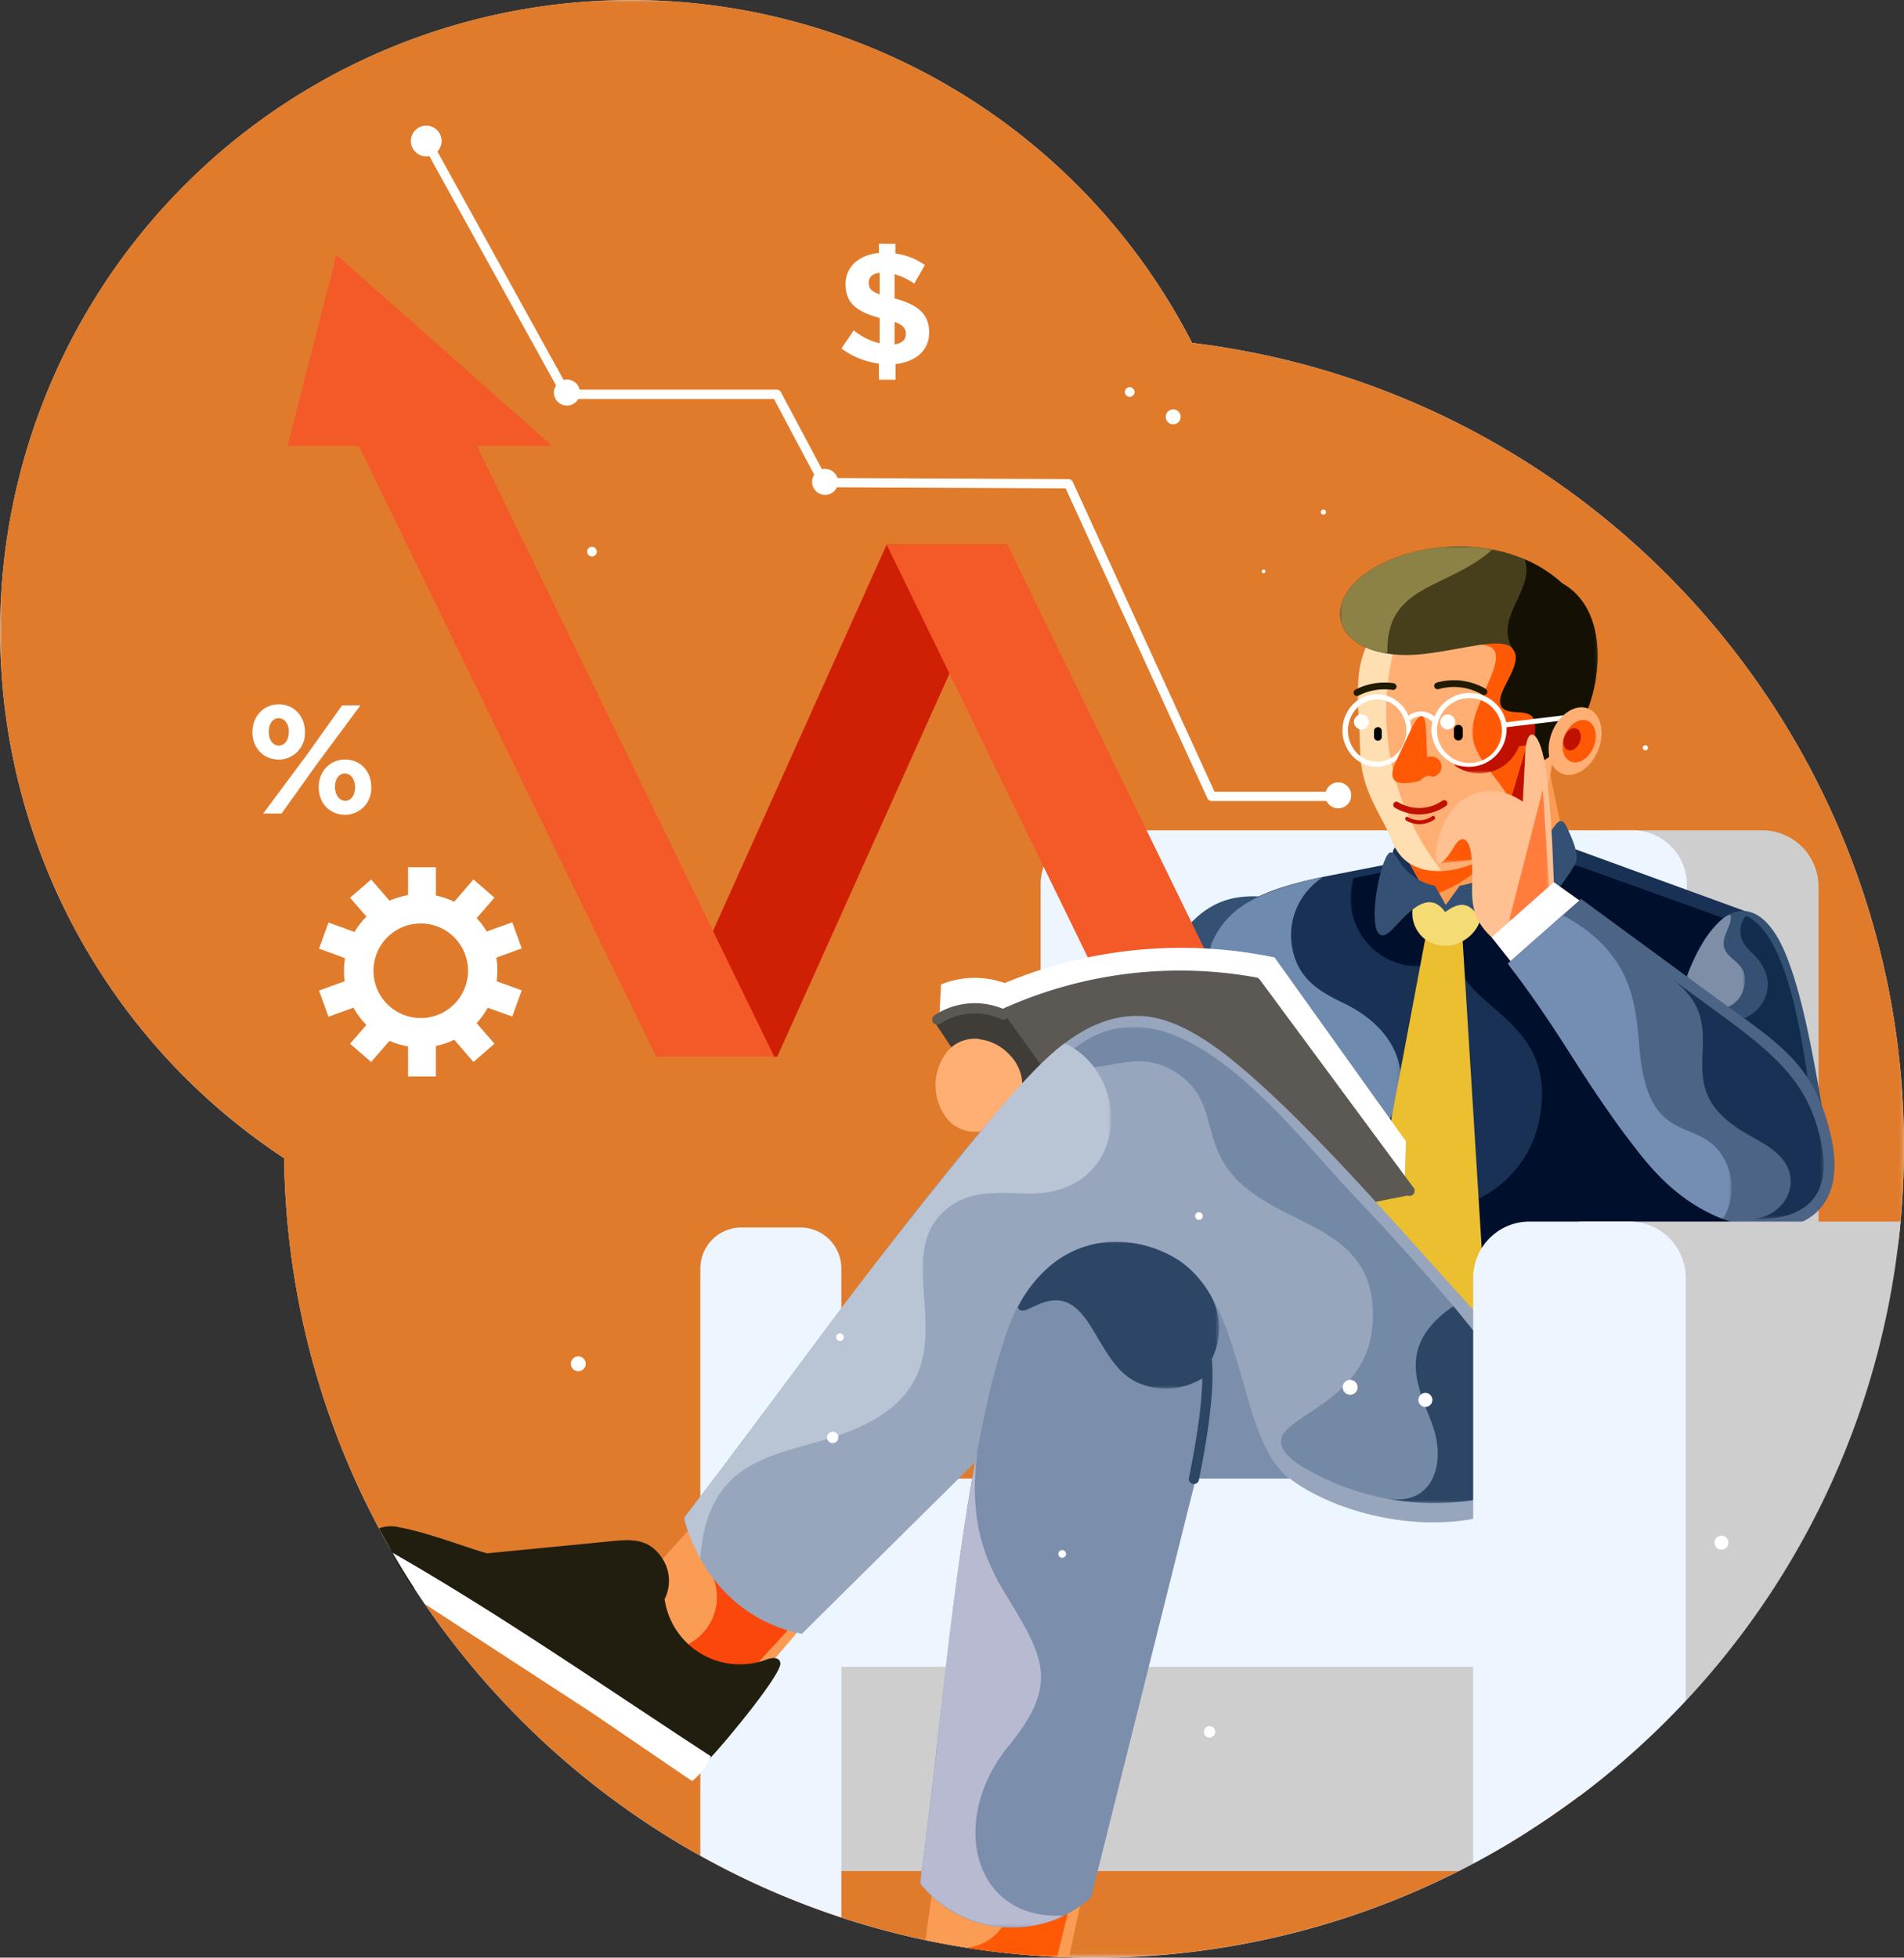 <svg xmlns="http://www.w3.org/2000/svg" xmlns:xlink="http://www.w3.org/1999/xlink" viewBox="0 0 495.83 509.62" xmlns:v="https://vecta.io/nano"><rect x="0" y="0" width="495.83" height="509.62" fill="#333333" stroke="none"/><style><![CDATA[.Ao{fill-rule:evenodd}.Ap{fill:#fff}.Aq{fill:#ff5906}.Ar{fill:#c10f00}.As{fill:#cecece}.At{fill:#edf5ff}.Au{fill:#183154}.Av{fill:#fa9c54}.Aw{fill:#ffaf74}.Ax{fill:#2e4666}]]></style><defs><linearGradient id="A" x1="-36.35" y1="152.32" x2="581.47" y2="375.07" gradientUnits="userSpaceOnUse"><stop offset="0"/><stop offset="1" stop-color="#fff"/></linearGradient><linearGradient id="B" x1="361.28" y1="239.58" x2="326.39" y2="280.61" xlink:href="#A"/><linearGradient id="C" x1="381.66" y1="145.39" x2="411.35" y2="181.48" xlink:href="#A"/><linearGradient id="D" x1="399.08" y1="149.41" x2="335.99" y2="163.6" xlink:href="#A"/><linearGradient id="E" x1="394.86" y1="214.74" x2="405.23" y2="239.76" xlink:href="#A"/><linearGradient id="F" x1="441.86" y1="248.59" x2="468.05" y2="271.55" xlink:href="#A"/><linearGradient id="G" x1="462.79" y1="238.46" x2="430.17" y2="262.87" xlink:href="#A"/><linearGradient id="H" x1="433.56" y1="286.21" x2="479.32" y2="285.92" xlink:href="#A"/><linearGradient id="I" x1="445.48" y1="249.24" x2="410.31" y2="291.63" xlink:href="#A"/><linearGradient id="J" x1="179.21" y1="421.04" x2="205.15" y2="421.04" xlink:href="#A"/><linearGradient id="K" x1="300.06" y1="340.6" x2="361.41" y2="319.52" xlink:href="#A"/><linearGradient id="L" x1="352.02" y1="377.6" x2="409.86" y2="345.92" xlink:href="#A"/><linearGradient id="M" x1="344.03" y1="230.95" x2="363.96" y2="239.5" xlink:href="#A"/><linearGradient id="N" x1="253.63" y1="513.5" x2="274.98" y2="485.48" xlink:href="#A"/><linearGradient id="O" x1="270.78" y1="339.88" x2="211.26" y2="337.94" xlink:href="#A"/><linearGradient id="P" x1="272.75" y1="354.39" x2="323.34" y2="321.39" xlink:href="#A"/><linearGradient id="Q" x1="304.85" y1="405.95" x2="215.89" y2="470.21" xlink:href="#A"/><linearGradient id="R" x1="347.56" y1="275.06" x2="436.9" y2="281.77" xlink:href="#A"/><linearGradient id="S" x1="367.5" y1="227.76" x2="381.4" y2="222.41" xlink:href="#A"/><linearGradient id="T" x1="400.73" y1="197.53" x2="351.28" y2="190.33" xlink:href="#A"/><linearGradient id="U" x1="377.36" y1="224.59" x2="380.86" y2="218.22" xlink:href="#A"/><linearGradient id="V" x1="380.33" y1="192.66" x2="403.66" y2="190.69" xlink:href="#A"/><linearGradient id="W" x1="393.34" y1="202.81" x2="399.9" y2="202.02" xlink:href="#A"/><linearGradient id="X" x1="381.4" y1="199.36" x2="402.17" y2="188.53" xlink:href="#A"/><mask id="Y" x="0" y="0" width="495.83" height="509.62" maskUnits="userSpaceOnUse"><path d="M0 0h495.83v509.62H0z" fill="url(#A)"/></mask><mask id="Z" x="315.01" y="228.32" width="49.85" height="72.72" maskUnits="userSpaceOnUse"><path d="M315.01 228.32h49.85v72.72h-49.85z" fill="url(#B)"/></mask><mask id="a" x="351.72" y="226.7" width="22.81" height="24.9" maskUnits="userSpaceOnUse"><path d="M351.72 226.7h22.81v24.9h-22.81z" fill="url(#M)"/></mask><mask id="b" x="347.26" y="225.21" width="107.44" height="107.72" maskUnits="userSpaceOnUse"><path d="M347.26 225.21H454.7v107.72H347.26z" fill="url(#R)"/></mask><mask id="c" x="367.07" y="211.82" width="28.66" height="21.19" maskUnits="userSpaceOnUse"><path d="M367.07 211.82h28.66v21.19h-28.66z" fill="url(#S)"/></mask><mask id="d" x="353.57" y="157.74" width="21.86" height="69.04" maskUnits="userSpaceOnUse"><path d="M353.57 157.74h21.86v69.04h-21.86z" fill="url(#T)"/></mask><mask id="e" x="374.81" y="216.13" width="9.68" height="8.6" maskUnits="userSpaceOnUse"><path d="M374.81 216.13h9.68v8.6h-9.68z" fill="url(#U)"/></mask><mask id="f" x="383.35" y="164.36" width="22.12" height="54.22" maskUnits="userSpaceOnUse"><path d="M383.35 164.36h22.12v54.22h-22.12z" fill="url(#V)"/></mask><mask id="g" x="393.17" y="195.17" width="5.98" height="14.59" maskUnits="userSpaceOnUse"><path d="M393.17 195.17h5.98v14.59h-5.98z" fill="url(#W)"/></mask><mask id="h" x="378.46" y="188.03" width="23.76" height="13.32" maskUnits="userSpaceOnUse"><path d="M378.46 188.03h23.76v13.32h-23.76z" fill="url(#X)"/></mask><mask id="i" x="390.63" y="145.59" width="25.44" height="52.32" maskUnits="userSpaceOnUse"><path d="M390.63 145.59h25.44v52.32h-25.44z" fill="url(#C)"/></mask><mask id="j" x="349" y="142.25" width="39.74" height="27.91" maskUnits="userSpaceOnUse"><path d="M349 142.25h39.74v27.91H349z" fill="url(#D)"/></mask><mask id="k" x="392.9" y="205.61" width="10.63" height="34.43" maskUnits="userSpaceOnUse"><path d="M392.9 205.61h10.63v34.43H392.9z" fill="url(#E)"/></mask><mask id="l" x="440.59" y="238.37" width="30.63" height="45.07" maskUnits="userSpaceOnUse"><path d="M440.59 238.37h30.63v45.07h-30.63z" fill="url(#F)"/></mask><mask id="m" x="439.28" y="237.98" width="15.13" height="24.81" maskUnits="userSpaceOnUse"><path d="M439.28 237.98h15.13v24.81h-15.13z" fill="url(#G)"/></mask><mask id="n" x="435.39" y="254.82" width="39.55" height="62.51" maskUnits="userSpaceOnUse"><path d="M435.39 254.82h39.55v62.51h-39.55z" fill="url(#H)"/></mask><mask id="o" x="392.64" y="238.22" width="58.32" height="79.09" maskUnits="userSpaceOnUse"><path d="M392.64 238.22h58.32v79.09h-58.32z" fill="url(#I)"/></mask><mask id="p" x="179.21" y="405.76" width="25.94" height="30.56" maskUnits="userSpaceOnUse"><path d="M179.21 405.76h25.94v30.56h-25.94z" fill="url(#J)"/></mask><mask id="q" x="276.47" y="267.32" width="112.82" height="124" maskUnits="userSpaceOnUse"><path d="M276.47 267.32h112.82v124H276.47z" fill="url(#K)"/></mask><mask id="r" x="360.79" y="340.04" width="25.98" height="51.28" maskUnits="userSpaceOnUse"><path d="M360.79 340.04h25.98v51.28h-25.98z" fill="url(#L)"/></mask><mask id="s" x="251.78" y="483.24" width="29.87" height="26.16" maskUnits="userSpaceOnUse"><path d="M251.78 483.24h29.87v26.16h-29.87z" fill="url(#N)"/></mask><mask id="t" x="178.1" y="271.57" width="111.25" height="134.19" maskUnits="userSpaceOnUse"><path d="M178.1 271.57h111.25v134.19H178.1z" fill="url(#O)"/></mask><mask id="u" x="264.91" y="323.24" width="52.55" height="38.26" maskUnits="userSpaceOnUse"><path d="M264.91 323.24h52.55v38.26h-52.55z" fill="url(#P)"/></mask><mask id="v" x="239.56" y="377.27" width="37.61" height="124.52" maskUnits="userSpaceOnUse"><path d="M239.56 377.27h37.61v124.52h-37.61z" fill="url(#Q)"/></mask></defs><path d="M310.44 89.27c104.45 12.62 185.39 101.55 185.39 209.4a214.48 214.48 0 0 1-1.42 24.45 14.49 14.49 0 0 0-10 6.31l-1.68 2.57a14.6 14.6 0 0 0-1.13 2l-4.16 9.15-2 4.07-4.62 6.93a14.79 14.79 0 0 0-2 4.54l-1.4 5.6-2.71 6.1-8.31 15.79a14.43 14.43 0 0 0-.93 2.18l-1.17 3.53-6 9.67-.38.66-5 9.13-2.23 3.72a37.35 37.35 0 0 0-2.42 3.83l-.27.54a30.59 30.59 0 0 0-3.15 4.59l-7.68 15.37a20.22 20.22 0 0 0-1 2.61l-2.33 3.51-1.71 2.56a14.63 14.63 0 0 0-1.47 2.83 14.39 14.39 0 0 0-2 3l-.65 1.31a26.3 26.3 0 0 0-3.57 4l-1.55 2.33a14.56 14.56 0 0 0-1.59 3c-.32.33-.64.65-.94 1l-.56.31a14.49 14.49 0 0 0-3.3 1.93 16.09 16.09 0 0 0-2.05.73 14.55 14.55 0 0 0-10.89 11 209.86 209.86 0 0 1-108.66 30.13c-115.56 0-209.4-92.93-210.91-208.14A164.27 164.27 0 1 1 310.44 89.27" fill="#e8f2ff" class="Ao"/><g mask="url(#Y)" class="Ao"><path d="M310.44 89.27c104.45 12.62 185.39 101.55 185.39 209.4a213.48 213.48 0 0 1-1.65 26.43 14.51 14.51 0 0 0-14.11 12.13l-.22 1.31-2.14 6.07c0 .12-.09.25-.13.37l-4.19 13-1.39 3.79-3.61 7.63-2.56 5.6a14.89 14.89 0 0 0-.59 1.49l-1.17 3.51-2.54 4.13a13.89 13.89 0 0 0-1.12 2.21l-2.33 5.85-2.3 4.58a14.87 14.87 0 0 0-.71 1.7l-2.5 7.14-1.8 3a14.89 14.89 0 0 0-1 2.08l-1.23 3.07a27.7 27.7 0 0 0-2.73 4.91l-.87 2.32-3.25 5.01a15.74 15.74 0 0 0-1.65 2.05l-.7 1.05a14.57 14.57 0 0 0-1.65 3.13c-.05.09-.12.22-.17.29-.59.78-1.21 1.56-1.75 2.36l-.85 1.29a14.49 14.49 0 0 0-1.75 12.5 210.21 210.21 0 0 1-148.29 60.95c-115.56 0-209.4-92.93-210.91-208.14A164.27 164.27 0 1 1 310.44 89.27" fill="#e07b2b"/></g><g class="Ao"><path d="M418.8,216.15h40.14a14.67,14.67,0,0,1,14.63,14.63V382.14a14.67,14.67,0,0,1-14.63,14.63H418.8a14.67,14.67,0,0,1-14.63-14.63V230.78a14.67,14.67,0,0,1,14.63-14.63" class="As"/><path d="M285.12,216.15H425.21a14.11,14.11,0,0,1,14.07,14.08V382.7a14.11,14.11,0,0,1-14.07,14.07H285.12A14.11,14.11,0,0,1,271,382.7V230.23a14.11,14.11,0,0,1,14.08-14.08" class="At"/><path d="M295.13,270.09l17,19.78s9.64-19.75,18.12-56.33c-13.64-1.38-24.29,3.19-35.08,36.55" fill="#345174"/><path d="M310.23 281.54q82.29 128.09 146.77 52.1l-2.59-96.47-45.76-16.67-16.75 1.65a10.65 10.65 0 0 1-2.37 11.44l-.28.28a10.6 10.6 0 0 1-6.22 3 10.31 10.31 0 0 1-2.71.36h-5.64a12.16 12.16 0 0 1-11.91-10.92 9.83 9.83 0 0 1 .09-1.34l-2.75.27-14.35 2.8c-36.42 7.1-31.25 19.31-35.53 53.46" class="Au"/></g><g mask="url(#Z)" class="Ao"><path d="M347.26,301,315,247q3.19-9.47,13.43-13.86a77.11,77.11,0,0,1,16.12-4.79,17.91,17.91,0,0,0-7.9,19.08c1.76,7.83,7.45,10.91,13.23,13.7,24.22,11.71,15.9,36.63-2.63,39.94" fill="#6f8aaf"/></g><g mask="url(#a)" class="Ao"><path d="M361.94,226.7q14.51,15.9,12.3,24.24a17.74,17.74,0,0,1-21.72-22.35l9.42-1.89" fill="#000f2c"/></g><g mask="url(#b)" class="Ao"><path d="M347.26 301q46.9 45.57 107.44 26l-2.86-86.9-41.76-15L380 241.06c-7.38 22.16 26.78 19.95 20.88 50.39a29.21 29.21 0 0 1-53.62 9.55" fill="#000f2c"/></g><g class="Ao"><path d="M362.81,224.45q20.78,19.25,4-3.75-5.07-2-4,3.75" class="Au"/><path d="M379.68,234.28q22.24-4.82,27.46-16.26l-4.68-22.25c-26.76,12.1-36.55,27-36.55,27,6.22,10.79,4.8,8.84,4.8,8.84l5.22,4.55a7.94,7.94,0,0,0,3.75-1.86" class="Av"/></g><g mask="url(#c)" class="Ao Aq"><path d="M367.07,224.76l28.66-12.94A37.76,37.76,0,0,1,373.24,233l-3.71-3.88-2.46-4.37"/></g><g class="Ao"><path d="M355.43 327.91q40 56.22 31.6 15.95l-6.13-98.85-9.76-.5q-15.7 83.4-15.71 83.4" fill="#ebbf2f"/><path d="M374.45,234.73a4.79,4.79,0,0,0-6.34.68,8.57,8.57,0,0,0,3,9.1,9,9,0,0,0,9.76.5,9.88,9.88,0,0,0,5.17-8.69,5.65,5.65,0,0,0-6.77-1.9q-3,3.45-4.85.31" fill="#f5db73"/><path d="M358.3,164a29.16,29.16,0,0,1,38.45-3.39A28.16,28.16,0,0,1,404.22,198c-1.59,24.31-36,39.14-41.9,20.19-4.31-8.8-8-13.47-8.14-23.56C354,184,351.47,173.27,358.3,164" class="Aw"/></g><g mask="url(#d)" class="Ao"><path d="M358.3,164a28.8,28.8,0,0,1,8.69-6.3,66.55,66.55,0,0,0,8.44,69c-6,.29-11.16-2.27-13.11-8.58-4.31-8.8-8-13.47-8.14-23.56C354,184,351.47,173.27,358.3,164" fill="#ffdeb2"/></g><g mask="url(#e)" class="Ao Aq"><path d="M374.81,224.73q8.79-16.68,9.68-1l-9.68,1"/></g><g mask="url(#f)" class="Ao Aq"><path d="M386.06,167.83q27.93-14.25,15.69,30.08Q400.4,209.7,390,218.58c4.79-6,3.85-9.78,1.46-13.2-3.37-4.83-7.19-8.53-8-13.5-1.32-8.36,12.28-23.21,2.62-24"/></g><g mask="url(#g)" class="Ao Ar"><path d="M397.25,195.17q5.26,17.91-4.08,13.83l4.08-13.83"/></g><g mask="url(#h)" class="Ao Ar"><path d="M401.23,188l1,5.39-6.68.9A11.06,11.06,0,0,1,378.46,199a10.38,10.38,0,0,0,13.46-10.2l9.31-.81"/></g><path d="M405,194.21l6.81-5.94c5.49-10.21,7.32-29.51-5-36.42-20.43-18.64-58.33-7-57.82,8.36.21,6.43,8.46,11.63,22.11,10,10.09-1.17,20-4.51,22.77-1.41,3.57,4-5.17,11.87-2.86,15.13,1.82,2.57,6.89.2,8.42,3.19,1.22,2.38-1.41,10.94,2.3,10.75.95,0,2.12-1,3.28-3.7" fill="#473f1c" class="Ao"/><path d="M362.85 177.85a.88.88 0 1 1-.24 1.74 14.84 14.84 0 0 0-8.82 1.5.883.883 0 1 1-.81-1.57 16.55 16.55 0 0 1 9.87-1.67m11.76 1.55a.883.883 0 1 1-.48-1.7 16.49 16.49 0 0 1 12.74 1.6.89.89 0 0 1 .32 1.21.88.88 0 0 1-1.2.31 14.8 14.8 0 0 0-5.54-1.87 14.64 14.64 0 0 0-5.84.45" fill="#211b01"/><path d="M358.82 189.27h0a1 1 0 0 1 1 1v1.56a1 1 0 0 1-1 1h0a1 1 0 0 1-1-1v-1.53a1 1 0 0 1 1-1m20.96-.6h0a1.15 1.15 0 0 1 1.15 1.16v1.76a1.15 1.15 0 0 1-1.15 1.15h0a1.16 1.16 0 0 1-1.16-1.15v-1.76a1.16 1.16 0 0 1 1.16-1.16" class="Ao"/><path d="M363.23 210.25a.83.83 0 0 1-.29-1.14.81.81 0 0 1 .51-.38.83.83 0 0 1 .63.09 11 11 0 0 0 2.82 1.18 10.7 10.7 0 0 0 3 .34 10.87 10.87 0 0 0 3-.54 10.75 10.75 0 0 0 2.73-1.37.81.81 0 0 1 .62-.13.83.83 0 0 1 .53.35.81.81 0 0 1 .13.62.84.84 0 0 1-.34.53 12.37 12.37 0 0 1-3.15 1.57 12 12 0 0 1-3.42.63 12.43 12.43 0 0 1-3.48-.38 12.66 12.66 0 0 1-3.26-1.36m2.96 3.36a.52.52 0 0 1-.24-.33.52.52 0 0 1 0-.4h0a.58.58 0 0 1 .32-.24.51.51 0 0 1 .4.06h0a5.62 5.62 0 0 0 1.53.63 5.93 5.93 0 0 0 1.62.19 5.86 5.86 0 0 0 1.6-.29 5.8 5.8 0 0 0 1.47-.74.54.54 0 0 1 .72.12h0 0a.51.51 0 0 1-.12.72h0a6.79 6.79 0 0 1-3.64 1.21 6.94 6.94 0 0 1-1.92-.21 6.81 6.81 0 0 1-1.79-.75" class="Ar"/><path d="M354.52 186a1.94 1.94 0 1 1-1.93 1.93 1.94 1.94 0 0 1 1.93-1.93m22.48 0a1.94 1.94 0 1 1-1.93 1.93A1.94 1.94 0 0 1 377 186" class="Ao Ap"/><g mask="url(#i)" class="Ao"><path d="M405,194.21l6.81-5.94c5.49-10.21,7.32-29.51-5-36.42a34.93,34.93,0,0,0-9.78-6.26c2.94,7.91-8.69,15.67-2.71,23.9,2.25,4.19-5.5,11.39-3.31,14.48,1.82,2.57,6.89.2,8.42,3.19,1.22,2.38-1.41,10.94,2.3,10.75.95,0,2.12-1,3.28-3.7" fill="#141104"/></g><path d="M364 184.43a7.28 7.28 0 0 0-10.73 0 8.5 8.5 0 0 0 0 11.5 7.28 7.28 0 0 0 10.73 0 8.5 8.5 0 0 0 0-11.5m24.63-.23a8.45 8.45 0 1 0 2.48 6 8.45 8.45 0 0 0-2.52-6zm-30-3.46a8.67 8.67 0 0 1 6.33 2.78 9.58 9.58 0 0 1 1.83 2.82 5.94 5.94 0 0 1 1-.6 5.25 5.25 0 0 1 2.42-.52 5.18 5.18 0 0 1 2.39.65 4.92 4.92 0 0 1 1 .7 9.79 9.79 0 0 1 9.1-6.17 9.77 9.77 0 0 1 9.54 7.64L409 186l.16 1.31-16.82 2v.83a9.79 9.79 0 0 1-19.57 0 10.12 10.12 0 0 1 .24-2.15 3.91 3.91 0 0 0-1.18-1 3.79 3.79 0 0 0-1.78-.48 3.83 3.83 0 0 0-1.81.39 4.06 4.06 0 0 0-1.08.76 10.09 10.09 0 0 1 .31 2.48 9.68 9.68 0 0 1-2.6 6.66 8.61 8.61 0 0 1-12.67 0 9.83 9.83 0 0 1 0-13.32 8.68 8.68 0 0 1 6.4-2.74z" class="Ap"/><g class="Ao"><path d="M367.43 189.94c2.27-4.77 3.76-4.64 3.92.09l.32 7.06a2.81 2.81 0 0 1 2.87.57 2.61 2.61 0 0 1 .71 2.76 2.75 2.75 0 0 1-2.28 1.81c-.87-.54-1.94-.2-3.19 1-4.5 1.18-9.18 1.38-6.3-4.89l3.95-8.42" class="Aq"/><path d="M412.24,184.14c3.63.29,5.66,4.45,4.53,9.31s-5,8.55-8.65,8.26-5.66-4.45-4.52-9.3,5-8.55,8.64-8.27" class="Aw"/><path d="M412.52,187.44c2.29.18,3.56,2.8,2.85,5.84s-3.15,5.37-5.43,5.19-3.55-2.79-2.84-5.84,3.14-5.37,5.42-5.19" class="Aq"/><path d="M410.08,189.56c1.19.09,1.86,1.47,1.49,3.07s-1.65,2.82-2.85,2.72-1.87-1.47-1.49-3.06,1.65-2.82,2.85-2.73" class="Ar"/></g><g mask="url(#j)" class="Ao"><path d="M388.74,143.06c-19.16-3.68-40.11,5.7-39.73,17.15.15,4.69,4.59,8.73,12.28,9.95-.57-18.25,15.63-16.65,27.37-27.1h.08Z" fill="#8d8245"/></g><g class="Ao"><path d="M376.35 237.47c-4.49-6.46-10.09.74-13.81 4.52-1.72 1.74-2.73 1.81-3.49 1-2.52-2.53-.13-16.88 2.3-20.49 1.25-1.85 2.56 1.13 3.68 2.63a14.08 14.08 0 0 0 8.65 5.45l2.82 5 3.65-5a40.56 40.56 0 0 0 24.75-15.59c1.24-1.8 2.2-1.64 3.15.39s2.54 5.36 2.54 7.84a3.76 3.76 0 0 1-.51 1.93 49.89 49.89 0 0 1-18.11 18c-2 1.22-2.8.86-4.48-1.31-3.66-4.78-5.22-8.79-11.14-4.39m60.51 24.23L475 291c-2.27-12.35-6.15-38.47-13-48.39-7.77-11.35-18.4-5-25.2 19.07" fill="#345174"/><path d="M402.43 199.41c1.73 12.56 1.86 22.74 2.22 30.25Q402.51 239 388.43 244c-7.49-7-4.11-13-5.35-21.85-.53-3.78-2.38-5.1-4.28-1.94-8 13.44-5.31-6.86 1.67-11.74 5.22-3.66 11-3.24 16.08.21l.58-11c0-8.91 3.52-8.87 5.3 1.73" fill="#ffc092"/></g><g mask="url(#k)" class="Ao"><path d="M403.53,232.79,392.9,240l8.88-34.43q1.75,27.18,1.75,27.18" fill="#ff7c3c"/></g><g mask="url(#l)" class="Ao"><path d="M440.59,257q22.67,25,30.63,26.42c-1.83-11.24-5.29-39.91-16.57-45.06a6.54,6.54,0,0,0-1.33,5.1c.35,2.14,1.95,3.65,3.55,5.25,7.89,7.89,1,18.14-7.77,17a9.87,9.87,0,0,1-8.51-8.67" fill="#112c4c"/></g><g mask="url(#m)" class="Ao"><path d="M439.28,254.25l8.25,8.54a7.35,7.35,0,0,0,6.54-5.39c2.29-8.4-7.55-6.88-4.68-14.28.71-1.83,1.74-3.6,1.17-5.14q-2.67,1.13-6.2,6a51,51,0,0,0-5.08,10.26" fill="#7e8ea6"/></g><g class="Ao"><path d="M395.06,252.33l18.15-16.57-8.56-6.1L388.43,244l6.63,8.34" class="Ap"/><path d="M392.64,250.84,411.73,234,447,259.87c15.56,11.42,25.88,16.8,30,36.79,6,28.75-26,29.19-44.74,9.63-14.15-14.77-26.54-39.09-39.65-55.45" fill="#4c6485"/></g><g mask="url(#n)" class="Ao Au"><path d="M474.56,299.12c1.73,10.2-2.36,18.81-18.13,18.17,7.95-.38,13.68-9.59,6.9-16.52-2.1-2.15-5.31-3.82-8.54-5.67-22.66-13-1.41-26.87-19.4-40.28,23,17.15,35.69,23.7,39.17,44.3"/></g><g mask="url(#o)" class="Ao"><path d="M444.59,315.49q-10.05-5.13-18.43-16.27-7.85-10-17.31-25-7.78-12.42-16.21-23.36l14.29-12.62c18.75,10.06,19,23.71,20.09,35.42,2.56,27,17,15.49,22.82,29.84a15.21,15.21,0,0,1-1.21,13.84,42,42,0,0,1-4-1.83" fill="#748db2"/></g><g class="Ao"><path d="M262.36 141.75h-31.45l-59.96 133.34h31.45l59.96-133.34z" fill="#cf1f04"/><g fill="#f45928"><path d="M74.9 116.11l12.71-49.83 56.16 49.83H74.9z"/><path d="M201.63 275.09h-30.75L87.64 104.14h30.74l83.25 170.95zm29.24-133.34h31.45l65.02 133.34h-31.45l-65.02-133.34z"/></g><path d="M397.87 476.83q-8.73 5.55-18 10.25h-184v-72.81h202z" class="As"/></g><g class="At"><path d="M195.82 384.91h206.17v49.02H195.82z"/><path d="M219.12,499.15a208.82,208.82,0,0,1-36.74-16.09V330.19A10.67,10.67,0,0,1,193,319.55h15.46a10.67,10.67,0,0,1,10.64,10.64v169Z" class="Ao"/></g><path d="M169.53,409.22a23.41,23.41,0,0,0,23.19,33.06l18.51-21.5q3.17-8.23-25.38-29.77l-16.32,18.21" class="Ao Av"/><g mask="url(#p)" class="Ao"><path d="M179.21,428a15.58,15.58,0,0,0,15.44,8.27q-1.58,1.15,10.5-11.81l-22.77-18.66a13.71,13.71,0,0,1-3.17,22.2" fill="#fa480d"/></g><g class="Ao"><path d="M494.94,318a210.72,210.72,0,0,1-83.61,149.58V318Z" class="As"/><path d="M261.64,255.91q1.77,6.2.12,8.43a20.26,20.26,0,0,0-17.12,0l.42-8.06a23.28,23.28,0,0,1,16.58-.37" class="Ap"/><path d="M261.59,293.49l13.14-18.18-9.8-9.8a17.84,17.84,0,0,0-21.12,1.21l17.78,26.77" fill="#403d38"/><path d="M261.15 262.63q71.69-9.93 104.64 45.59l.34-11.11q0 0-34.22-47.87a119.67 119.67 0 0 0-70.27 6.67l-.49 6.72" class="Ap"/><path d="M366.46 311.24l-.67-3-38.45-51.84c-19.68-4-41.83-2.14-60.28 5.52-2.2.91-2.61 2-4.76 3.1l11.31 15.71a121.2 121.2 0 0 1 82.5 32.56l10.35-2.05" fill="#5c5954"/></g><path d="M368.19,309.3a1.33,1.33,0,0,1-2.13,1.58L326.19,257a109.25,109.25,0,0,0-63.89,8,1.33,1.33,0,0,1-1.56.33,16.49,16.49,0,0,0-15.94,1.18,1.3,1.3,0,0,1-1.83-.38,1.32,1.32,0,0,1,.38-1.83,19.1,19.1,0,0,1,17.8-1.69,111.79,111.79,0,0,1,66-8.16,1.35,1.35,0,0,1,.88.52Z" fill="#5c5954"/><g class="Ao"><path d="M254.92,270.53a12.72,12.72,0,0,1,8,4.08,11.21,11.21,0,0,1,0,15.89,12.73,12.73,0,0,1-8,4.07,9.43,9.43,0,0,1-8-3,14.09,14.09,0,0,1,0-18.12,9.46,9.46,0,0,1,8-3" class="Aw"/><path d="M241 505.05a211.89 211.89 0 0 0 37.4 4.47l4.19-19.77L243.8 485q-2.8 20-2.8 20.05" class="Av"/><path d="M116.51 414.23l1.16 1.94 66.42 42.39c3.7-3.63 19.31-22.46 19.13-25.53-.08-1.3-1.44-1.84-3.64-1a19.81 19.81 0 0 1-26.51-15.73 10.61 10.61 0 0 0-.23-10c-3.78-6.41-9-5.54-15.21-4.93l-30.84 3c-7-2.07-15.88-5.55-22.82-6.77a8.74 8.74 0 0 0-5.27.28l3 5.45h0l.07.13h0v.09.08.05l.06.11h0l.07.12h0l.09.16v.06l.06.11h0l.07.12h0l.06.11v.06l.09.16h0l.07.12h0l.07.11v.05.08.09h0c.13.21.25.42.37.63h0q2.32 3.93 4.83 7.76z" fill="#211e0f"/><path d="M180.23,463.67a16.92,16.92,0,0,0,4.91-6.45c-27.26-17.76-54.8-36.92-82.91-53q2.55,4.41,5.31,8.68l.54.84.54.82h0l2,3L154.32,446h0q12.94,8.82,25.91,17.65" class="Ap"/><path d="M392.39 392.89c4.53-12.74 3.87-30.5-.65-43.24-20.74-21.81-48.49-55.65-70.89-73.74-7.69-6.22-15.52-10.75-22.8-11.36-11.23-.94-21 5.93-29.38 14.89-27.18 28.95-65.79 83.74-90.57 115.73 4.14 15.3 15.16 27.13 30.72 30.15l88.43-87.54c16.29 22.13 27.1 38.05 38.19 46.78 12.36 9.74 37.9 16 56.95 8.33" fill="#97a6bd"/></g><g mask="url(#q)" class="Ao"><path d="M383.65,390.55q11.28-27.12,0-44.27-12.13-15-31.54-35.53c-18.1-19.11-48.93-61.52-75.64-34.88,9.36,6.06,18.44-4.48,30.3,3.68,11.38,7.83,5,19.06,17.38,29.44,13.25,11.16,34.93,11.31,33.28,35.8-1.16,17.13-17.55,22.27-22.5,27.57-3.11,3.34-.32,6.72,4.47,9.63a67.56,67.56,0,0,0,44.25,8.56" fill="#7489a6"/></g><g mask="url(#r)" class="Ao Ax"><path d="M383.65,390.55q6.08-40.62.33-43.76L378.5,340c-15.11,10.37-9.2,21-5.6,30.59,3.91,10.45.24,21.82-12.11,19.44a66,66,0,0,0,22.86.48"/></g><path d="M439,442.67a211.66,211.66,0,0,1-55.36,42.43V332.58A14.67,14.67,0,0,1,398.28,318h26.1A14.67,14.67,0,0,1,439,332.58V442.67Z" class="Ao At"/><g mask="url(#s)" class="Ao Aq"><path d="M256.28 483.24l25.38.31-6.38 25.85a213 213 0 0 1-23.5-2.36 12.62 12.62 0 0 0 4.5-23.8"/></g><g mask="url(#t)" class="Ao"><path d="M178.1,395.17a50,50,0,0,0,4.28,10.59c1.69-24.83,17.68-26.55,32.81-31.06,44-13.11,14.89-43.43,30-58.75,6.31-6.41,14.43-5.42,22.1-5.23,26.77.65,28-30.55,10-39.15q-6.77,4.92-18.81,19.28-28.85,35-49.55,63.35-16.35,22.07-30.83,41" fill="#b9c4d4"/></g><path d="M311.42,384.91h24.47c-14.22-10.36-10.88-47.62-31-58.05-15.55-8.07-34.06-3-42.22,18.53a159.87,159.87,0,0,0-5.63,20.06c-8.46,36.59-12,86.34-17.49,124.75a29.85,29.85,0,0,0,21.37,11.45,30.66,30.66,0,0,0,23.21-7.72q27.28-109,27.28-109" fill="#7b8eab" class="Ao"/><g mask="url(#u)" class="Ao Ax"><path d="M313.1 358.8l2.14-4.4a17.85 17.85 0 0 0-.75-18.48 27.29 27.29 0 0 0-7.16-7.6 30.79 30.79 0 0 0-16.88-5.08 26.61 26.61 0 0 0-16.45 5.87 35 35 0 0 0-9 11.28c.62 1 1.51.91 2.47.52l3-1.35c13.76-5.92 14.25 14.9 25.5 20.23a18.12 18.12 0 0 0 17.18-1"/></g><path d="M312.23,385.17a1.33,1.33,0,1,1-2.6-.53q3.31-16.18,3.47-25.79.15-9.19-2.51-12a1.33,1.33,0,1,1,1.92-1.83q3.4,3.56,3.24,13.84-.17,9.87-3.52,26.28" class="Ax"/><g mask="url(#v)" class="Ao"><path d="M239.56,490.2a30.82,30.82,0,0,0,37.61,8.45c-24,1.48-30.18-25-14.56-44.06,13.26-16.23,9.4-22.94-.63-39.39-5.12-8.41-10-18.86-7.39-37.93q-5.53,29.18-9.88,71.26-2.86,25.59-5.15,41.67" fill="#b7bad1"/></g><g class="Ap"><path d="M111.14,39.43a1.21,1.21,0,0,1,2.12-1.16l34.91,63.17H202.3a1.19,1.19,0,0,1,1.11.74l11.85,22.26,63,.28a1.21,1.21,0,0,1,1.1.7l36.92,80.69H347.4a1.21,1.21,0,1,1,0,2.41H315.57a1.21,1.21,0,0,1-1.14-.7l-36.92-80.69-63-.29a1.18,1.18,0,0,1-1.07-.63l-11.89-22.35H147.46a1.23,1.23,0,0,1-1.06-.63Z"/><path d="M111 32.71a4 4 0 1 1-4 4 4 4 0 0 1 4-4m36.63 66.09a3.39 3.39 0 1 1-3.38 3.38 3.39 3.39 0 0 1 3.38-3.38m67.23 23.27a3.38 3.38 0 1 1-3.38 3.38 3.38 3.38 0 0 1 3.38-3.38m133.65 81.6a3.38 3.38 0 1 1-3.39 3.38 3.38 3.38 0 0 1 3.39-3.38" class="Ao"/><path d="M226.23 73.65v-.08c0-1.32.82-2.31 2.85-2.56v5.63c-2.27-.83-2.85-1.66-2.85-3m9.67 13.21V87c0 1.48-1 2.36-2.94 2.65V83.8c2.23.83 2.94 1.7 2.94 3.06zm-7 12h4.3v-4.08c5.21-.54 8.76-3.52 8.76-8.16v-.08c0-4.63-2.69-7.15-9-8.85v-6.29a17.64 17.64 0 0 1 5.13 2.44l2.76-4.83a17 17 0 0 0-7.68-3v-2.55h-4.3v2.4c-5.2.53-8.67 3.56-8.67 8.11V74c0 4.92 2.93 7.16 8.88 8.77v6.58a16.55 16.55 0 0 1-6.74-3.35l-3.22 4.71a20.81 20.81 0 0 0 9.75 3.94zM89.89 208.45c-1.61 0-2.65-1.65-2.65-3.54v-.08c0-1.85.88-3.46 2.57-3.46s2.65 1.65 2.65 3.54v.09c0 1.81-.88 3.46-2.57 3.46m-.08 3.65a6.86 6.86 0 0 0 6.87-7.19v-.08c0-3.94-2.73-7.12-6.79-7.12S83 200.93 83 204.91v.09c0 3.93 2.75 7.1 6.81 7.1zm-10-15.47l-11.27 15.14h4.79l9.28-13 11.26-15.16h-4.78zm-4.62-6c0 1.81-.89 3.45-2.58 3.45S70 192.41 70 190.52v-.08c0-1.85.89-3.46 2.57-3.46s2.66 1.65 2.66 3.54zm-2.66 7.11a6.87 6.87 0 0 0 6.88-7.19v-.08c0-3.94-2.74-7.12-6.8-7.12s-6.87 3.22-6.87 7.2v.08c-.01 3.9 2.72 7.07 6.78 7.07z"/><path d="M150.61 353.09a1.93 1.93 0 1 1-1.94 1.93 1.92 1.92 0 0 1 1.94-1.93m66.24 19.62a1.48 1.48 0 1 1-1.49 1.48 1.48 1.48 0 0 1 1.49-1.48m1.89-25.6a1 1 0 1 1-1 1 1 1 0 0 1 1-1m57.87 56.42a1 1 0 1 1-1 1 1 1 0 0 1 1-1M315 449.36a1.48 1.48 0 1 1-1.49 1.48 1.48 1.48 0 0 1 1.49-1.48m36.6-90.15a1.94 1.94 0 1 1-1.94 1.94 1.94 1.94 0 0 1 1.94-1.94m-39.37-43.64a1 1 0 1 1-1 1 1 1 0 0 1 1-1m58.95 47.04a1.82 1.82 0 1 1-1.81 1.81 1.82 1.82 0 0 1 1.81-1.81m77.11 37.17a1.82 1.82 0 1 1-1.81 1.82 1.82 1.82 0 0 1 1.81-1.82M329.06 148.27a.48.48 0 1 1-.49.48.48.48 0 0 1 .49-.48m15.58-15.63a.67.67 0 1 1-.67.67.67.67 0 0 1 .67-.67M428.48 194a.67.67 0 1 1-.67.67.67.67 0 0 1 .67-.67" class="Ao"/><path d="M118.27 244a12.31 12.31 0 1 0 3.61 8.71 12.28 12.28 0 0 0-3.61-8.71m-4.75-10.86a20 20 0 0 1 4.77 1.61l5-5.81 5.48 4.75-4.64 5.31a19.85 19.85 0 0 1 2.62 3.5l6.65-2.41 2.47 6.81-6.63 2.4a19.5 19.5 0 0 1 .28 3.35 19.81 19.81 0 0 1-.19 2.79l6.54 2.37-2.47 6.81-6.4-2.28a19.88 19.88 0 0 1-2.89 4l4.66 5.37-5.48 4.75-5-5.8a20 20 0 0 1-4.78 1.62v7.95h-7.25v-7.83a19.7 19.7 0 0 1-4.83-1.45l-4.78 5.51-5.48-4.75 4.25-4.9a19.85 19.85 0 0 1-3.37-4.49l-6.5 2.36-2.47-6.81 6.69-2.43a20.41 20.41 0 0 1-.18-2.73 19.83 19.83 0 0 1 .27-3.29l-6.78-2.46 2.47-6.81 6.78 2.46a19.89 19.89 0 0 1 3.1-4l-4.26-4.91 5.48-4.75 4.79 5.52a20.19 20.19 0 0 1 4.82-1.44v-7.26h7.25z"/><path d="M305.51 106.58a1.94 1.94 0 1 1-1.93 1.93 1.93 1.93 0 0 1 1.93-1.93m-11.31-5.79a1.26 1.26 0 1 1-1.26 1.26 1.26 1.26 0 0 1 1.26-1.26m-140.04 41.56a1.26 1.26 0 1 1-1.26 1.26 1.26 1.26 0 0 1 1.26-1.26" class="Ao"/></g></svg>